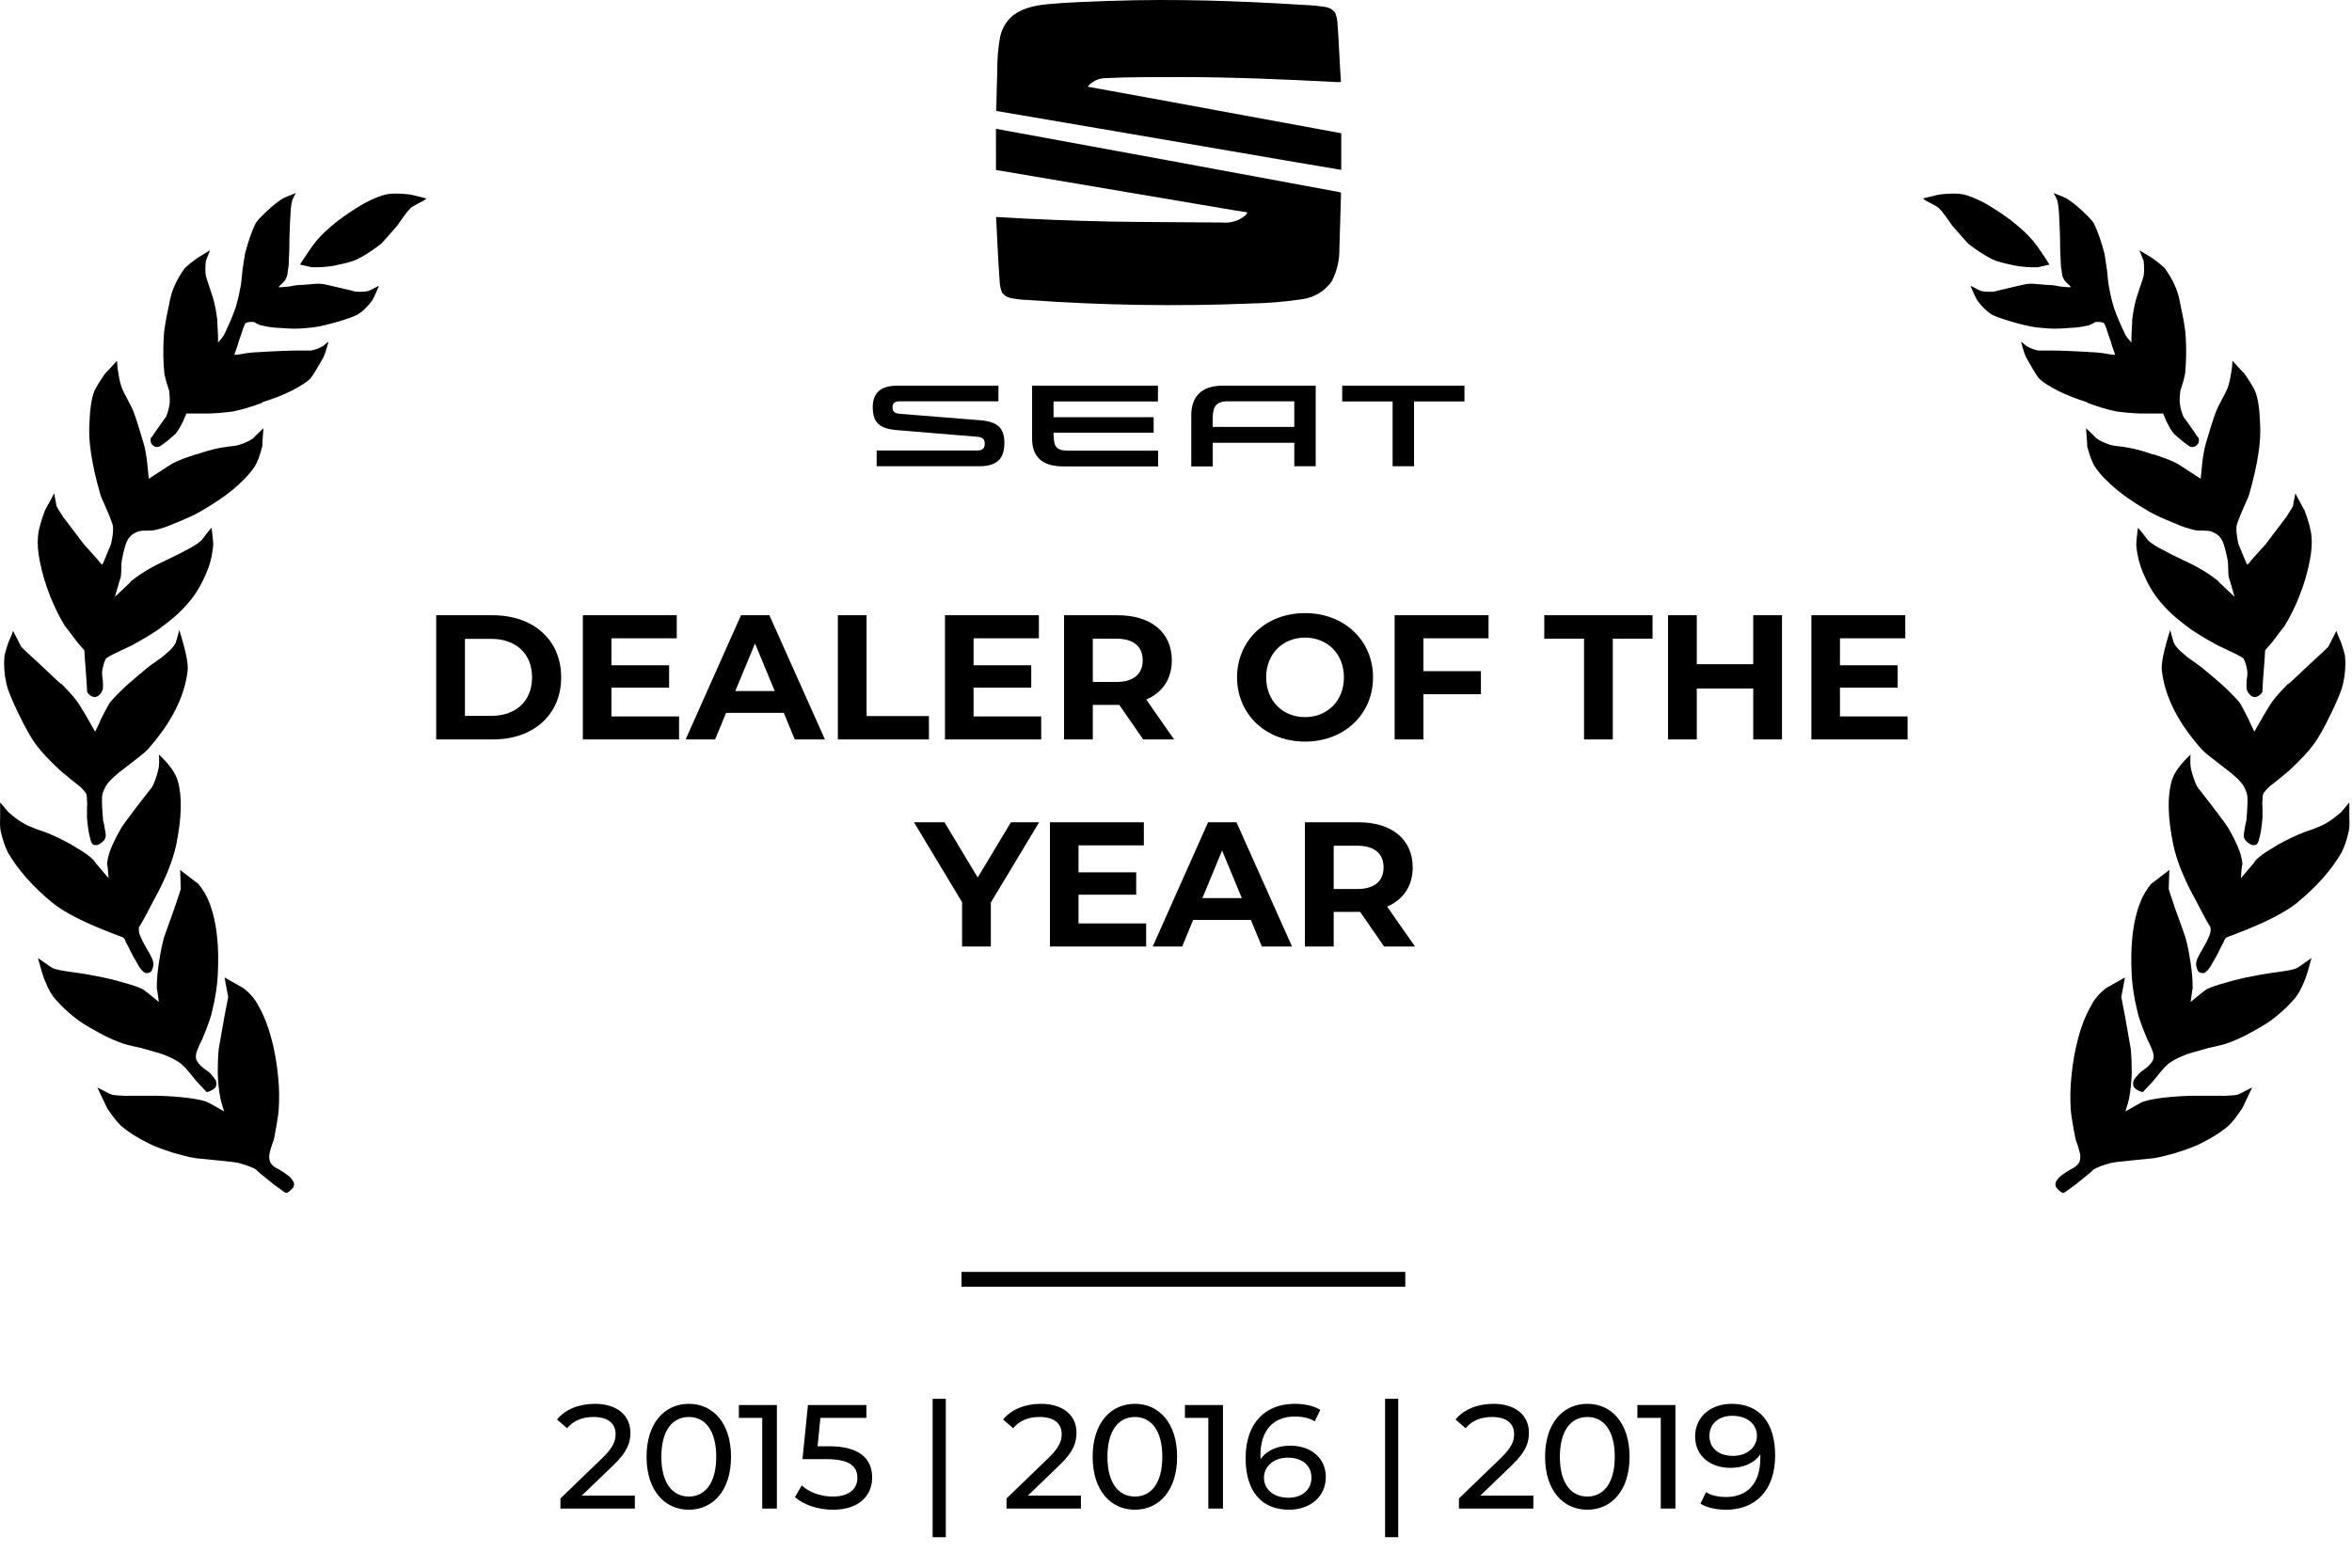 <svg width="159" height="106" viewBox="0 0 159 106" fill="none" xmlns="http://www.w3.org/2000/svg">
<path d="M29.488 50H33.304C36.052 50 37.936 48.344 37.936 45.8C37.936 43.256 36.052 41.6 33.304 41.6H29.488V50ZM31.432 48.404V43.196H33.208C34.876 43.196 35.968 44.192 35.968 45.8C35.968 47.408 34.876 48.404 33.208 48.404H31.432ZM41.334 48.44V46.496H45.234V44.984H41.334V43.16H45.75V41.6H39.402V50H45.906V48.44H41.334ZM53.729 50H55.769L52.013 41.6H50.093L46.349 50H48.341L49.085 48.2H52.985L53.729 50ZM49.709 46.724L51.041 43.508L52.373 46.724H49.709ZM56.641 50H62.797V48.416H58.584V41.6H56.641V50ZM65.815 48.44V46.496H69.715V44.984H65.815V43.16H70.231V41.6H63.883V50H70.387V48.44H65.815ZM79.374 50L77.49 47.3C78.582 46.832 79.218 45.908 79.218 44.648C79.218 42.764 77.814 41.6 75.57 41.6H71.933V50H73.877V47.66H75.57H75.665L77.285 50H79.374ZM77.249 44.648C77.249 45.56 76.65 46.112 75.462 46.112H73.877V43.184H75.462C76.65 43.184 77.249 43.724 77.249 44.648ZM88.224 50.144C90.864 50.144 92.82 48.308 92.82 45.8C92.82 43.292 90.864 41.456 88.224 41.456C85.572 41.456 83.628 43.304 83.628 45.8C83.628 48.296 85.572 50.144 88.224 50.144ZM88.224 48.488C86.724 48.488 85.596 47.396 85.596 45.8C85.596 44.204 86.724 43.112 88.224 43.112C89.724 43.112 90.852 44.204 90.852 45.8C90.852 47.396 89.724 48.488 88.224 48.488ZM100.629 43.16V41.6H94.281V50H96.225V46.94H100.113V45.38H96.225V43.16H100.629ZM107.084 50H109.028V43.184H111.716V41.6H104.396V43.184H107.084V50ZM118.522 41.6V44.912H114.706V41.6H112.762V50H114.706V46.556H118.522V50H120.466V41.6H118.522ZM124.385 48.44V46.496H128.285V44.984H124.385V43.16H128.801V41.6H122.453V50H128.957V48.44H124.385ZM70.247 55.6H68.339L66.095 59.332L63.851 55.6H61.787L65.039 61V64H66.983V61.024L70.247 55.6ZM72.91 62.44V60.496H76.81V58.984H72.91V57.16H77.326V55.6H70.978V64H77.482V62.44H72.91ZM85.305 64H87.345L83.589 55.6H81.669L77.925 64H79.917L80.661 62.2H84.561L85.305 64ZM81.285 60.724L82.617 57.508L83.949 60.724H81.285ZM95.657 64L93.773 61.3C94.865 60.832 95.501 59.908 95.501 58.648C95.501 56.764 94.097 55.6 91.853 55.6H88.217V64H90.161V61.66H91.853H91.949L93.569 64H95.657ZM93.533 58.648C93.533 59.56 92.933 60.112 91.745 60.112H90.161V57.184H91.745C92.933 57.184 93.533 57.724 93.533 58.648Z" fill="black"/>
<path d="M136.05 17.92C135.44 17.8 134.98 17.67 134.68 17.53C134.09 17.23 133.56 16.87 133.06 16.48C132.94 16.36 132.58 15.95 131.97 15.25C131.9 15.16 131.76 14.96 131.55 14.65C131.36 14.39 131.21 14.21 131.09 14.09C131 14 130.81 13.88 130.53 13.74C130.27 13.62 130.1 13.52 130 13.42C130.73 13.23 131.12 13.14 131.2 13.14C131.86 13.07 132.36 13.07 132.71 13.14C133.11 13.23 133.6 13.43 134.19 13.74C134.8 14.09 135.39 14.48 135.95 14.9C136.61 15.42 137.11 15.88 137.46 16.31C137.62 16.5 137.81 16.76 138.02 17.08C138.3 17.5 138.48 17.77 138.55 17.89C138.01 18.01 137.75 18.07 137.78 18.07C137.24 18.09 136.67 18.05 136.06 17.93L136.05 17.92ZM141.11 27.2C140.36 26.97 139.7 26.71 139.14 26.43C138.58 26.15 138.16 25.88 137.87 25.62C137.78 25.53 137.55 25.18 137.2 24.57C137.04 24.31 136.92 24.08 136.85 23.87C136.83 23.8 136.79 23.68 136.74 23.52C136.69 23.36 136.66 23.23 136.63 23.13C136.68 23.13 136.75 23.18 136.84 23.27C136.93 23.36 137.02 23.42 137.09 23.45C137.3 23.57 137.54 23.65 137.79 23.7H138.7C138.96 23.7 139.4 23.71 140.04 23.74C140.6 23.76 141.04 23.79 141.34 23.81C141.5 23.81 141.79 23.83 142.18 23.88C142.53 23.95 142.8 23.99 142.99 23.99C142.94 23.85 142.87 23.65 142.78 23.39C142.71 23.13 142.65 22.95 142.6 22.83C142.41 22.24 142.3 21.93 142.25 21.88C142.18 21.79 141.99 21.75 141.69 21.77C141.64 21.77 141.57 21.81 141.48 21.88C141.36 21.93 141.28 21.96 141.23 21.99C140.71 22.11 140.28 22.17 139.93 22.17C139.23 22.24 138.59 22.24 138.03 22.17C137.58 22.15 137.02 22.04 136.34 21.85C135.57 21.64 135.02 21.45 134.69 21.29C134.36 21.1 134.05 20.81 133.74 20.41C133.65 20.32 133.47 19.95 133.21 19.32C133.26 19.34 133.37 19.4 133.56 19.5C133.72 19.59 133.85 19.65 133.95 19.68C134.18 19.73 134.48 19.74 134.83 19.72C134.76 19.72 135.13 19.63 135.95 19.44C136.61 19.28 137 19.19 137.15 19.19C137.27 19.17 137.65 19.19 138.31 19.26C138.64 19.26 138.95 19.3 139.26 19.37C139.66 19.42 139.9 19.43 140 19.41C139.95 19.34 139.86 19.25 139.72 19.13C139.6 19.01 139.53 18.92 139.51 18.85C139.44 18.76 139.39 18.57 139.37 18.29C139.32 18.06 139.3 17.79 139.3 17.48C139.28 17.15 139.26 16.65 139.26 15.97C139.24 15.29 139.21 14.77 139.19 14.42C139.17 14.02 139.13 13.74 139.08 13.58C139.08 13.53 139 13.36 138.83 13.05C139.37 13.26 139.67 13.39 139.74 13.44C140.04 13.63 140.4 13.91 140.79 14.28C141.24 14.7 141.49 14.98 141.56 15.12C141.82 15.66 142.05 16.33 142.26 17.12C142.31 17.4 142.37 17.79 142.44 18.28C142.49 18.84 142.53 19.23 142.58 19.44C142.67 19.96 142.79 20.44 142.93 20.88C143.14 21.47 143.4 22.06 143.7 22.67C143.75 22.76 143.88 22.93 144.09 23.16V22.7C144.14 21.9 144.15 21.58 144.13 21.72C144.2 21.13 144.29 20.63 144.41 20.21C144.46 20.05 144.54 19.79 144.66 19.44C144.78 19.11 144.86 18.85 144.91 18.67C144.96 18.37 144.96 18.01 144.91 17.62C144.91 17.64 144.82 17.41 144.63 16.92C145.12 17.22 145.39 17.39 145.44 17.41C145.86 17.71 146.15 17.95 146.32 18.11C146.6 18.49 146.82 18.86 146.99 19.23C147.18 19.63 147.32 20.1 147.41 20.64C147.62 21.6 147.74 22.32 147.76 22.78C147.81 23.6 147.8 24.42 147.72 25.24C147.7 25.38 147.65 25.58 147.58 25.84C147.49 26.1 147.43 26.29 147.4 26.4C147.35 26.8 147.34 27.09 147.36 27.28C147.41 27.63 147.5 27.96 147.64 28.26C147.57 28.12 147.79 28.42 148.31 29.17C148.52 29.5 148.63 29.64 148.63 29.59C148.68 29.82 148.64 29.99 148.52 30.08C148.4 30.22 148.24 30.26 148.03 30.19L147.5 29.8C147.2 29.54 147.02 29.39 146.97 29.34C146.83 29.18 146.68 28.93 146.51 28.6C146.46 28.53 146.42 28.42 146.37 28.28C146.3 28.14 146.25 28.03 146.23 27.96H144.72C144.13 27.94 143.58 27.89 143.07 27.82C142.41 27.68 141.75 27.48 141.07 27.22L141.11 27.2ZM150.25 74.1C150.81 74.08 151.14 74.05 151.23 74.03C151.37 73.98 151.55 73.9 151.76 73.78L152.25 73.53C151.85 74.37 151.63 74.84 151.58 74.94C151.2 75.5 150.89 75.9 150.63 76.14C150.16 76.54 149.55 76.93 148.8 77.3C148.45 77.49 147.86 77.71 147.04 77.97C146.48 78.13 145.99 78.25 145.56 78.32C145.75 78.3 145.27 78.34 144.12 78.46C143.37 78.53 142.89 78.59 142.68 78.64C142.16 78.78 141.77 78.93 141.48 79.1C141.6 79.05 141.2 79.39 140.28 80.12L139.54 80.65C139.45 80.67 139.34 80.63 139.22 80.51C139.06 80.37 138.97 80.26 138.97 80.19C138.92 80.05 138.96 79.91 139.08 79.77C139.15 79.65 139.29 79.52 139.5 79.38C139.55 79.33 139.71 79.23 139.99 79.06C140.2 78.97 140.35 78.86 140.45 78.74C140.59 78.6 140.65 78.39 140.63 78.11C140.61 77.97 140.56 77.78 140.49 77.55L140.31 77.02C140.12 76.06 140.02 75.4 139.99 75.05C139.94 74.3 139.95 73.55 140.03 72.8C140.12 71.84 140.28 70.97 140.49 70.2C140.72 69.33 141.02 68.59 141.37 67.99C141.58 67.57 141.91 67.18 142.35 66.83C142.3 66.85 142.74 66.61 143.65 66.09C143.49 67 143.4 67.44 143.4 67.39L143.65 68.69C143.93 70.28 144.06 71.02 144.04 70.9C144.09 71.39 144.11 71.94 144.11 72.55C144.09 73.18 144.03 73.76 143.93 74.27C143.93 74.32 143.85 74.61 143.68 75.15C144.36 74.75 144.77 74.53 144.91 74.48C145.19 74.39 145.61 74.3 146.18 74.23C146.75 74.16 147.41 74.11 148.18 74.09H150.22L150.25 74.1ZM145.57 30.72C146.32 30.95 146.86 31.17 147.19 31.35C147.17 31.33 147.69 31.67 148.77 32.37C148.86 31.46 148.91 31.01 148.91 31.03C148.96 30.66 149.03 30.3 149.12 29.98C149.38 29.09 149.6 28.39 149.79 27.87C149.86 27.68 149.99 27.41 150.18 27.06C150.37 26.71 150.5 26.45 150.57 26.29C150.69 25.99 150.78 25.59 150.85 25.09C150.87 25.02 150.9 24.79 150.92 24.39C151.48 25.02 151.74 25.29 151.69 25.2C152.14 25.86 152.39 26.28 152.46 26.47C152.65 26.96 152.75 27.65 152.78 28.54C152.83 29.2 152.79 29.91 152.67 30.68C152.55 31.48 152.35 32.37 152.07 33.35C152.02 33.54 151.93 33.77 151.79 34.05C151.63 34.43 151.52 34.67 151.47 34.79C151.28 35.26 151.19 35.53 151.19 35.6C151.17 35.9 151.21 36.3 151.33 36.8C151.38 36.92 151.52 37.26 151.75 37.82C151.84 38.05 151.9 38.17 151.93 38.17C151.96 38.17 152.07 38.04 152.28 37.78C152.58 37.45 152.88 37.12 153.16 36.8C153.35 36.54 153.64 36.16 154.04 35.64C154.49 35.05 154.66 34.82 154.57 34.94C154.8 34.59 154.96 34.33 155.03 34.17C155.01 34.19 155.05 33.92 155.17 33.36C155.64 34.25 155.84 34.61 155.77 34.45C156.05 35.2 156.22 35.8 156.26 36.24C156.31 36.71 156.27 37.26 156.15 37.89C155.99 38.73 155.75 39.53 155.45 40.28C155.19 40.96 154.85 41.65 154.43 42.35C154.45 42.3 154.17 42.67 153.59 43.44C153.26 43.82 153.11 43.99 153.13 43.97C153.13 43.92 153.12 44.13 153.09 44.6C153.07 44.93 153.03 45.41 152.98 46.04C152.96 46.49 152.94 46.73 152.94 46.78C152.87 46.92 152.75 47.03 152.59 47.1C152.45 47.15 152.32 47.14 152.2 47.06C152.04 46.94 151.93 46.79 151.88 46.6C151.86 46.46 151.86 46.25 151.88 45.97C151.93 45.69 151.94 45.49 151.92 45.37C151.87 45.04 151.79 44.76 151.67 44.53C151.62 44.48 151.47 44.39 151.21 44.25C150.18 43.76 149.76 43.56 149.94 43.65C149.05 43.16 148.43 42.78 148.08 42.53C147.21 41.9 146.54 41.3 146.08 40.74C145.61 40.2 145.21 39.53 144.88 38.74C144.65 38.22 144.49 37.62 144.42 36.91C144.4 36.86 144.43 36.45 144.53 35.68C144.62 35.77 144.85 36.06 145.2 36.52C145.41 36.73 145.8 36.98 146.36 37.26C146.62 37.4 146.99 37.59 147.48 37.82C147.97 38.05 148.35 38.24 148.6 38.38C149.07 38.64 149.54 38.95 150.01 39.33C149.82 39.19 150.17 39.53 151.06 40.35C150.83 39.53 150.7 39.1 150.67 39.05C150.65 38.93 150.63 38.73 150.63 38.45C150.63 38.19 150.62 37.99 150.59 37.85C150.45 37.15 150.32 36.7 150.2 36.51C150.06 36.25 149.84 36.07 149.53 35.95C149.41 35.9 149.23 35.88 148.97 35.88C148.67 35.88 148.47 35.87 148.37 35.84C147.95 35.75 147.53 35.61 147.1 35.42C146.23 35.07 145.62 34.79 145.27 34.58C144.38 34.06 143.66 33.58 143.13 33.14C142.5 32.62 141.99 32.1 141.62 31.56C141.43 31.26 141.26 30.79 141.09 30.15C141.11 30.2 141.09 29.8 141.02 28.95C141.54 29.44 141.76 29.67 141.69 29.62C141.95 29.81 142.28 29.96 142.67 30.08C142.83 30.13 143.06 30.16 143.34 30.19C143.69 30.24 143.93 30.27 144.04 30.3C144.49 30.39 144.98 30.53 145.52 30.72H145.57ZM154.36 65.67C154.85 65.6 155.18 65.52 155.34 65.42C155.46 65.35 155.61 65.24 155.8 65.1C156.03 64.94 156.19 64.83 156.26 64.78C156.03 65.65 155.87 66.15 155.8 66.29C155.57 66.88 155.32 67.31 155.06 67.59C154.64 68.08 154.11 68.56 153.48 69.03C153.18 69.24 152.64 69.56 151.86 69.98C151.34 70.24 150.88 70.44 150.45 70.58C150.29 70.63 150.05 70.69 149.75 70.76C149.4 70.83 149.15 70.89 149.01 70.94C148.24 71.15 147.78 71.29 147.64 71.36C147.17 71.55 146.81 71.75 146.55 71.96C146.39 72.1 146.2 72.3 145.99 72.56C145.76 72.86 145.59 73.06 145.5 73.16C145.12 73.56 144.91 73.78 144.87 73.83C144.82 73.85 144.71 73.82 144.52 73.72C144.36 73.63 144.26 73.54 144.24 73.47C144.19 73.35 144.19 73.21 144.24 73.05C144.29 72.96 144.42 72.79 144.63 72.56C144.68 72.51 144.83 72.4 145.09 72.21C145.28 72.05 145.41 71.91 145.48 71.79C145.6 71.63 145.62 71.41 145.55 71.16C145.5 71.02 145.43 70.84 145.34 70.63C145.2 70.37 145.12 70.2 145.09 70.1C144.74 69.26 144.53 68.64 144.46 68.24C144.27 67.47 144.16 66.72 144.11 65.99C144.06 64.96 144.07 64.09 144.15 63.39C144.24 62.48 144.42 61.69 144.68 61.03C144.84 60.59 145.1 60.15 145.45 59.73C145.38 59.8 145.78 59.5 146.65 58.82L146.61 60.12C146.61 60.12 146.73 60.52 147.03 61.39C147.57 62.89 147.82 63.59 147.77 63.5C147.89 63.92 147.99 64.46 148.09 65.12C148.18 65.66 148.23 66.23 148.23 66.84C148.23 66.77 148.18 67.07 148.09 67.75C148.68 67.26 149.05 66.96 149.21 66.87C149.51 66.73 149.92 66.59 150.44 66.45C151.07 66.26 151.72 66.11 152.37 65.99C152.6 65.94 152.94 65.88 153.39 65.81C153.86 65.74 154.19 65.69 154.37 65.67H154.36ZM154.71 46.23C154.59 46.37 155.09 45.91 156.19 44.86C156.89 44.23 157.29 43.85 157.39 43.74L157.95 42.65C157.97 42.77 158.08 43.04 158.27 43.46C158.39 43.81 158.47 44.09 158.52 44.3C158.59 44.93 158.54 45.6 158.38 46.3C158.31 46.63 158.06 47.24 157.64 48.13C157.12 49.21 156.7 49.96 156.37 50.38C156.07 50.8 155.54 51.36 154.79 52.07C154.63 52.21 154.4 52.4 154.12 52.63C153.79 52.89 153.57 53.06 153.45 53.16C153.24 53.35 153.09 53.52 152.99 53.69C152.97 53.76 152.95 53.89 152.95 54.08C152.93 54.2 152.93 54.4 152.95 54.68V55.28C152.9 55.89 152.83 56.35 152.74 56.65C152.69 56.91 152.62 57.06 152.53 57.11C152.37 57.18 152.19 57.15 152 57C151.81 56.88 151.71 56.73 151.68 56.54C151.68 56.42 151.7 56.25 151.75 56.01C151.8 55.73 151.83 55.55 151.86 55.48C151.93 54.68 151.95 54.14 151.93 53.86C151.91 53.65 151.82 53.42 151.68 53.16C151.47 52.81 151.02 52.39 150.34 51.89C149.57 51.3 149.07 50.91 148.86 50.69C147.27 48.91 146.36 47.14 146.15 45.38C146.08 44.91 146.27 43.99 146.71 42.6C146.85 43.12 146.93 43.41 146.96 43.48C147.1 43.74 147.32 43.98 147.63 44.22C147.77 44.36 147.98 44.52 148.26 44.71C148.56 44.92 148.78 45.07 148.89 45.17C149.29 45.5 149.76 45.9 150.3 46.37C150.89 46.93 151.26 47.32 151.42 47.53C151.47 47.6 151.67 47.98 152.02 48.65C152.04 48.72 152.1 48.86 152.2 49.07C152.29 49.26 152.36 49.4 152.41 49.49C152.27 49.7 152.47 49.34 153.01 48.4C153.34 47.84 153.57 47.47 153.71 47.31C153.9 47.05 154.23 46.69 154.69 46.22L154.71 46.23ZM158.82 54.28V55.26C158.84 55.68 158.83 56 158.78 56.21C158.66 56.75 158.5 57.23 158.29 57.65C157.61 58.82 156.61 59.95 155.3 61.03C154.5 61.69 153.1 62.4 151.08 63.17C150.68 63.31 150.48 63.39 150.48 63.42C150.43 63.44 150.37 63.55 150.3 63.74C150.23 63.86 150.12 64.07 149.98 64.37C149.84 64.65 149.72 64.86 149.63 65C149.42 65.4 149.25 65.63 149.14 65.7C149.02 65.82 148.87 65.83 148.68 65.74C148.59 65.69 148.52 65.55 148.47 65.32C148.45 65.16 148.47 64.99 148.54 64.83C148.61 64.67 148.75 64.41 148.96 64.06C149.15 63.73 149.28 63.47 149.35 63.29C149.44 63.08 149.47 62.86 149.42 62.62C149.47 62.81 149.15 62.25 148.47 60.93C147.67 59.5 147.16 58.24 146.92 57.13C146.54 55.28 146.51 53.84 146.81 52.81C146.95 52.29 147.37 51.7 148.08 51.02C148.06 51.49 148.07 51.82 148.12 52C148.24 52.52 148.39 52.94 148.58 53.27C148.56 53.22 148.9 53.66 149.6 54.57C150.19 55.34 150.54 55.82 150.65 56.01C150.95 56.53 151.2 57.03 151.39 57.52C151.51 57.87 151.58 58.2 151.6 58.5C151.58 58.34 151.54 58.63 151.49 59.38C152.22 58.54 152.54 58.14 152.47 58.18C152.75 57.9 153.14 57.62 153.63 57.34C154.05 57.06 154.66 56.74 155.46 56.39C155.62 56.32 155.92 56.21 156.34 56.07C156.72 55.93 157.01 55.8 157.22 55.68C157.45 55.56 157.81 55.31 158.27 54.91C158.29 54.89 158.47 54.68 158.8 54.28H158.82Z" fill="black"/>
<path d="M22.78 17.92C23.39 17.8 23.85 17.67 24.15 17.53C24.74 17.23 25.27 16.87 25.77 16.48C25.89 16.36 26.25 15.95 26.86 15.25C26.93 15.16 27.07 14.96 27.28 14.65C27.47 14.39 27.62 14.21 27.74 14.09C27.83 14 28.02 13.88 28.3 13.74C28.56 13.62 28.73 13.52 28.83 13.42C28.1 13.23 27.71 13.14 27.63 13.14C26.97 13.07 26.47 13.07 26.12 13.14C25.72 13.23 25.23 13.43 24.64 13.74C24.03 14.09 23.44 14.48 22.88 14.9C22.22 15.42 21.72 15.88 21.37 16.31C21.21 16.5 21.02 16.76 20.81 17.08C20.53 17.5 20.35 17.77 20.28 17.89C20.82 18.01 21.08 18.07 21.05 18.07C21.59 18.09 22.16 18.05 22.77 17.93L22.78 17.92ZM17.72 27.2C18.47 26.97 19.13 26.71 19.69 26.43C20.25 26.15 20.67 25.88 20.96 25.62C21.05 25.53 21.28 25.18 21.63 24.57C21.79 24.31 21.91 24.08 21.98 23.87C22 23.8 22.04 23.68 22.09 23.52C22.14 23.36 22.17 23.23 22.2 23.13C22.15 23.13 22.08 23.18 21.99 23.27C21.9 23.36 21.81 23.42 21.74 23.45C21.53 23.57 21.29 23.65 21.04 23.7H20.13C19.87 23.7 19.43 23.71 18.79 23.74C18.23 23.76 17.79 23.79 17.49 23.81C17.33 23.81 17.04 23.83 16.65 23.88C16.3 23.95 16.03 23.99 15.84 23.99C15.89 23.85 15.96 23.65 16.05 23.39C16.12 23.13 16.18 22.95 16.23 22.83C16.42 22.24 16.53 21.93 16.58 21.88C16.65 21.79 16.84 21.75 17.14 21.77C17.19 21.77 17.26 21.81 17.35 21.88C17.47 21.93 17.55 21.96 17.6 21.99C18.12 22.11 18.55 22.17 18.9 22.17C19.6 22.24 20.24 22.24 20.8 22.17C21.25 22.15 21.81 22.04 22.49 21.85C23.26 21.64 23.81 21.45 24.14 21.29C24.47 21.1 24.78 20.81 25.09 20.41C25.18 20.32 25.36 19.95 25.62 19.32C25.57 19.34 25.46 19.4 25.27 19.5C25.11 19.59 24.98 19.65 24.88 19.68C24.65 19.73 24.35 19.74 24 19.72C24.07 19.72 23.7 19.63 22.88 19.44C22.22 19.28 21.83 19.19 21.68 19.19C21.56 19.17 21.18 19.19 20.52 19.26C20.19 19.26 19.88 19.3 19.57 19.37C19.17 19.42 18.93 19.43 18.83 19.41C18.88 19.34 18.97 19.25 19.11 19.13C19.23 19.01 19.3 18.92 19.32 18.85C19.39 18.76 19.44 18.57 19.46 18.29C19.51 18.06 19.53 17.79 19.53 17.48C19.55 17.15 19.57 16.65 19.57 15.97C19.59 15.29 19.62 14.77 19.64 14.42C19.66 14.02 19.7 13.74 19.75 13.58C19.75 13.53 19.83 13.36 20 13.05C19.46 13.26 19.16 13.39 19.09 13.44C18.79 13.63 18.43 13.91 18.04 14.28C17.59 14.7 17.34 14.98 17.27 15.12C17.01 15.66 16.78 16.33 16.57 17.12C16.52 17.4 16.46 17.79 16.39 18.28C16.34 18.84 16.3 19.23 16.25 19.44C16.16 19.96 16.04 20.44 15.9 20.88C15.69 21.47 15.43 22.06 15.13 22.67C15.08 22.76 14.95 22.93 14.74 23.16V22.7C14.69 21.9 14.68 21.58 14.7 21.72C14.63 21.13 14.54 20.63 14.42 20.21C14.37 20.05 14.29 19.79 14.17 19.44C14.05 19.11 13.97 18.85 13.92 18.67C13.87 18.37 13.87 18.01 13.92 17.62C13.92 17.64 14.01 17.41 14.2 16.92C13.71 17.22 13.44 17.39 13.39 17.41C12.97 17.71 12.68 17.95 12.51 18.11C12.23 18.49 12.01 18.86 11.84 19.23C11.65 19.63 11.51 20.1 11.42 20.64C11.21 21.6 11.09 22.32 11.07 22.78C11.02 23.6 11.03 24.42 11.11 25.24C11.13 25.38 11.18 25.58 11.25 25.84C11.34 26.1 11.4 26.29 11.43 26.4C11.48 26.8 11.49 27.09 11.47 27.28C11.42 27.63 11.33 27.96 11.19 28.26C11.26 28.12 11.04 28.42 10.52 29.17C10.31 29.5 10.2 29.64 10.2 29.59C10.15 29.82 10.19 29.99 10.31 30.08C10.43 30.22 10.59 30.26 10.8 30.19L11.33 29.8C11.63 29.54 11.81 29.39 11.86 29.34C12 29.18 12.15 28.93 12.32 28.6C12.37 28.53 12.41 28.42 12.46 28.28C12.53 28.14 12.58 28.03 12.6 27.96H14.11C14.7 27.94 15.25 27.89 15.76 27.82C16.42 27.68 17.08 27.48 17.76 27.22L17.72 27.2ZM8.58 74.1C8.02 74.08 7.69 74.05 7.6 74.03C7.46 73.98 7.28 73.9 7.07 73.78L6.58 73.53C6.98 74.37 7.2 74.84 7.25 74.94C7.63 75.5 7.94 75.9 8.2 76.14C8.67 76.54 9.28 76.93 10.03 77.3C10.38 77.49 10.97 77.71 11.79 77.97C12.35 78.13 12.84 78.25 13.27 78.32C13.08 78.3 13.56 78.34 14.71 78.46C15.46 78.53 15.94 78.59 16.15 78.64C16.67 78.78 17.06 78.93 17.35 79.1C17.23 79.05 17.63 79.39 18.55 80.12L19.29 80.65C19.38 80.67 19.49 80.63 19.61 80.51C19.77 80.37 19.86 80.26 19.86 80.19C19.91 80.05 19.87 79.91 19.75 79.77C19.68 79.65 19.54 79.52 19.33 79.38C19.28 79.33 19.12 79.23 18.84 79.06C18.63 78.97 18.48 78.86 18.38 78.74C18.24 78.6 18.18 78.39 18.2 78.11C18.22 77.97 18.27 77.78 18.34 77.55L18.52 77.02C18.71 76.06 18.81 75.4 18.84 75.05C18.89 74.3 18.88 73.55 18.8 72.8C18.71 71.84 18.55 70.97 18.34 70.2C18.11 69.33 17.81 68.59 17.46 67.99C17.25 67.57 16.92 67.18 16.48 66.83C16.53 66.85 16.09 66.61 15.18 66.09C15.34 67 15.43 67.44 15.43 67.39L15.18 68.69C14.9 70.28 14.77 71.02 14.79 70.9C14.74 71.39 14.72 71.94 14.72 72.55C14.74 73.18 14.8 73.76 14.9 74.27C14.9 74.32 14.98 74.61 15.15 75.15C14.47 74.75 14.06 74.53 13.92 74.48C13.64 74.39 13.22 74.3 12.65 74.23C12.08 74.16 11.42 74.11 10.65 74.09H8.61L8.58 74.1ZM13.26 30.72C12.51 30.95 11.97 31.17 11.64 31.35C11.66 31.33 11.14 31.67 10.06 32.37C9.97 31.46 9.92 31.01 9.92 31.03C9.87 30.66 9.8 30.3 9.71 29.98C9.45 29.09 9.23 28.39 9.04 27.87C8.97 27.68 8.84 27.41 8.65 27.06C8.46 26.71 8.33 26.45 8.26 26.29C8.14 25.99 8.05 25.59 7.98 25.09C7.96 25.02 7.93 24.79 7.91 24.39C7.35 25.02 7.09 25.29 7.14 25.2C6.69 25.86 6.44 26.28 6.37 26.47C6.18 26.96 6.08 27.65 6.05 28.54C6 29.2 6.04 29.91 6.16 30.68C6.28 31.48 6.48 32.37 6.76 33.35C6.81 33.54 6.9 33.77 7.04 34.05C7.2 34.43 7.31 34.67 7.36 34.79C7.55 35.26 7.64 35.53 7.64 35.6C7.66 35.9 7.62 36.3 7.5 36.8C7.45 36.92 7.31 37.26 7.08 37.82C6.99 38.05 6.93 38.17 6.9 38.17C6.87 38.17 6.76 38.04 6.55 37.78C6.25 37.45 5.95 37.12 5.67 36.8C5.48 36.54 5.19 36.16 4.79 35.64C4.34 35.05 4.17 34.82 4.26 34.94C4.03 34.59 3.87 34.33 3.8 34.17C3.82 34.19 3.78 33.92 3.66 33.36C3.19 34.25 2.99 34.61 3.06 34.45C2.78 35.2 2.61 35.8 2.57 36.24C2.52 36.71 2.56 37.26 2.68 37.89C2.84 38.73 3.08 39.53 3.38 40.28C3.64 40.96 3.98 41.65 4.4 42.35C4.38 42.3 4.66 42.67 5.24 43.44C5.57 43.82 5.72 43.99 5.7 43.97C5.7 43.92 5.71 44.13 5.74 44.6C5.76 44.93 5.8 45.41 5.85 46.04C5.87 46.49 5.89 46.73 5.89 46.78C5.96 46.92 6.08 47.03 6.24 47.1C6.38 47.15 6.51 47.14 6.63 47.06C6.79 46.94 6.9 46.79 6.95 46.6C6.97 46.46 6.97 46.25 6.95 45.97C6.9 45.69 6.89 45.49 6.91 45.37C6.96 45.04 7.04 44.76 7.16 44.53C7.21 44.48 7.36 44.39 7.62 44.25C8.65 43.76 9.07 43.56 8.89 43.65C9.78 43.16 10.4 42.78 10.75 42.53C11.62 41.9 12.29 41.3 12.75 40.74C13.22 40.2 13.62 39.53 13.95 38.74C14.18 38.22 14.34 37.62 14.41 36.91C14.43 36.86 14.4 36.45 14.3 35.68C14.21 35.77 13.98 36.06 13.63 36.52C13.42 36.73 13.03 36.98 12.47 37.26C12.21 37.4 11.84 37.59 11.35 37.82C10.86 38.05 10.48 38.24 10.23 38.38C9.76 38.64 9.29 38.95 8.82 39.33C9.01 39.19 8.66 39.53 7.77 40.35C8 39.53 8.13 39.1 8.16 39.05C8.18 38.93 8.2 38.73 8.2 38.45C8.2 38.19 8.21 37.99 8.24 37.85C8.38 37.15 8.51 36.7 8.63 36.51C8.77 36.25 8.99 36.07 9.3 35.95C9.42 35.9 9.6 35.88 9.86 35.88C10.16 35.88 10.36 35.87 10.46 35.84C10.88 35.75 11.3 35.61 11.73 35.42C12.6 35.07 13.21 34.79 13.56 34.58C14.45 34.06 15.17 33.58 15.7 33.14C16.33 32.62 16.84 32.1 17.21 31.56C17.4 31.26 17.57 30.79 17.74 30.15C17.72 30.2 17.74 29.8 17.81 28.95C17.29 29.44 17.07 29.67 17.14 29.62C16.88 29.81 16.55 29.96 16.16 30.08C16 30.13 15.77 30.16 15.49 30.19C15.14 30.24 14.9 30.27 14.79 30.3C14.34 30.39 13.85 30.53 13.31 30.72H13.26ZM4.47 65.67C3.98 65.6 3.65 65.52 3.49 65.42C3.37 65.35 3.22 65.24 3.03 65.1C2.8 64.94 2.64 64.83 2.57 64.78C2.8 65.65 2.96 66.15 3.03 66.29C3.26 66.88 3.51 67.31 3.77 67.59C4.19 68.08 4.72 68.56 5.35 69.03C5.65 69.24 6.19 69.56 6.97 69.98C7.49 70.24 7.95 70.44 8.38 70.58C8.54 70.63 8.78 70.69 9.08 70.76C9.43 70.83 9.68 70.89 9.82 70.94C10.59 71.15 11.05 71.29 11.19 71.36C11.66 71.55 12.02 71.75 12.28 71.96C12.44 72.1 12.63 72.3 12.84 72.56C13.07 72.86 13.24 73.06 13.33 73.16C13.71 73.56 13.92 73.78 13.96 73.83C14.01 73.85 14.12 73.82 14.31 73.72C14.47 73.63 14.57 73.54 14.59 73.47C14.64 73.35 14.64 73.21 14.59 73.05C14.54 72.96 14.41 72.79 14.2 72.56C14.15 72.51 14 72.4 13.74 72.21C13.55 72.05 13.42 71.91 13.35 71.79C13.23 71.63 13.21 71.41 13.28 71.16C13.33 71.02 13.4 70.84 13.49 70.63C13.63 70.37 13.71 70.2 13.74 70.1C14.09 69.26 14.3 68.64 14.37 68.24C14.56 67.47 14.67 66.72 14.72 65.99C14.77 64.96 14.76 64.09 14.68 63.39C14.59 62.48 14.41 61.69 14.15 61.03C13.99 60.59 13.73 60.15 13.38 59.73C13.45 59.8 13.05 59.5 12.18 58.82L12.22 60.12C12.22 60.12 12.1 60.52 11.8 61.39C11.26 62.89 11.01 63.59 11.06 63.5C10.94 63.92 10.84 64.46 10.74 65.12C10.65 65.66 10.6 66.23 10.6 66.84C10.6 66.77 10.65 67.07 10.74 67.75C10.15 67.26 9.78 66.96 9.62 66.87C9.32 66.73 8.91 66.59 8.39 66.45C7.76 66.26 7.11 66.11 6.46 65.99C6.23 65.94 5.89 65.88 5.44 65.81C4.97 65.74 4.64 65.69 4.46 65.67H4.47ZM4.12 46.23C4.24 46.37 3.74 45.91 2.64 44.86C1.94 44.23 1.54 43.85 1.44 43.74L0.88 42.65C0.86 42.77 0.75 43.04 0.56 43.46C0.44 43.81 0.36 44.09 0.31 44.3C0.24 44.93 0.29 45.6 0.45 46.3C0.52 46.63 0.77 47.24 1.19 48.13C1.71 49.21 2.13 49.96 2.46 50.38C2.76 50.8 3.29 51.36 4.04 52.07C4.2 52.21 4.43 52.4 4.71 52.63C5.04 52.89 5.26 53.06 5.38 53.16C5.59 53.35 5.74 53.52 5.84 53.69C5.86 53.76 5.88 53.89 5.88 54.08C5.9 54.2 5.9 54.4 5.88 54.68V55.28C5.93 55.89 6 56.35 6.09 56.65C6.14 56.91 6.21 57.06 6.3 57.11C6.46 57.18 6.64 57.15 6.83 57C7.02 56.88 7.12 56.73 7.15 56.54C7.15 56.42 7.13 56.25 7.08 56.01C7.03 55.73 7 55.55 6.97 55.48C6.9 54.68 6.88 54.14 6.9 53.86C6.92 53.65 7.01 53.42 7.15 53.16C7.36 52.81 7.81 52.39 8.49 51.89C9.26 51.3 9.76 50.91 9.97 50.69C11.56 48.91 12.47 47.14 12.68 45.38C12.75 44.91 12.56 43.99 12.12 42.6C11.98 43.12 11.9 43.41 11.87 43.48C11.73 43.74 11.51 43.98 11.2 44.22C11.06 44.36 10.85 44.52 10.57 44.71C10.27 44.92 10.05 45.07 9.94 45.17C9.54 45.5 9.07 45.9 8.53 46.37C7.94 46.93 7.57 47.32 7.41 47.53C7.36 47.6 7.16 47.98 6.81 48.65C6.79 48.72 6.73 48.86 6.63 49.07C6.54 49.26 6.47 49.4 6.42 49.49C6.56 49.7 6.36 49.34 5.82 48.4C5.49 47.84 5.26 47.47 5.12 47.31C4.93 47.05 4.6 46.69 4.14 46.22L4.12 46.23ZM0.01 54.28V55.26C-0.01 55.68 -0 56 0.05 56.21C0.17 56.75 0.33 57.23 0.54 57.65C1.22 58.82 2.22 59.95 3.53 61.03C4.33 61.69 5.73 62.4 7.75 63.17C8.15 63.31 8.35 63.39 8.35 63.42C8.4 63.44 8.46 63.55 8.53 63.74C8.6 63.86 8.71 64.07 8.85 64.37C8.99 64.65 9.11 64.86 9.2 65C9.41 65.4 9.58 65.63 9.69 65.7C9.81 65.82 9.96 65.83 10.15 65.74C10.24 65.69 10.31 65.55 10.36 65.32C10.38 65.16 10.36 64.99 10.29 64.83C10.22 64.67 10.08 64.41 9.87 64.06C9.68 63.73 9.55 63.47 9.48 63.29C9.39 63.08 9.36 62.86 9.41 62.62C9.36 62.81 9.68 62.25 10.36 60.93C11.16 59.5 11.67 58.24 11.91 57.13C12.29 55.28 12.32 53.84 12.02 52.81C11.88 52.29 11.46 51.7 10.75 51.02C10.77 51.49 10.76 51.82 10.71 52C10.59 52.52 10.44 52.94 10.25 53.27C10.27 53.22 9.93 53.66 9.23 54.57C8.64 55.34 8.29 55.82 8.18 56.01C7.88 56.53 7.63 57.03 7.44 57.52C7.32 57.87 7.25 58.2 7.23 58.5C7.25 58.34 7.29 58.63 7.34 59.38C6.61 58.54 6.29 58.14 6.36 58.18C6.08 57.9 5.69 57.62 5.2 57.34C4.78 57.06 4.17 56.74 3.37 56.39C3.21 56.32 2.91 56.21 2.49 56.07C2.11 55.93 1.82 55.8 1.61 55.68C1.38 55.56 1.02 55.31 0.56 54.91C0.54 54.89 0.36 54.68 0.03 54.28H0.01Z" fill="black"/>
<path d="M75.053 0.061C79.442 -0.093 83.836 0.061 88.217 0.338C88.679 0.354 89.139 0.399 89.596 0.471C89.854 0.508 90.089 0.641 90.251 0.844C90.355 1.094 90.412 1.361 90.419 1.632C90.523 2.935 90.554 4.244 90.652 5.545C90.462 5.556 90.271 5.552 90.081 5.533C86.704 5.36 83.32 5.216 79.935 5.211C78.182 5.216 76.427 5.2 74.676 5.283C74.454 5.295 74.237 5.353 74.039 5.452C73.841 5.552 73.666 5.691 73.526 5.862C74.851 6.097 76.173 6.347 77.498 6.584C81.888 7.399 86.281 8.196 90.671 9.009C90.668 9.835 90.671 10.66 90.671 11.486C88.203 11.081 85.738 10.644 83.271 10.225C77.964 9.318 72.658 8.399 67.349 7.501C67.359 6.584 67.396 5.669 67.418 4.752C67.411 4.023 67.471 3.295 67.596 2.577C67.687 2.062 67.932 1.586 68.298 1.21C68.966 0.558 69.923 0.377 70.816 0.283C72.224 0.153 73.638 0.111 75.049 0.059L75.053 0.061ZM67.325 8.708C74.93 10.099 82.532 11.501 90.134 12.913C90.304 12.937 90.472 12.971 90.638 13.016L90.656 13.06C90.615 14.296 90.591 15.534 90.546 16.77C90.564 17.545 90.39 18.312 90.04 19.004C89.811 19.335 89.515 19.615 89.171 19.826C88.827 20.037 88.443 20.174 88.042 20.23C86.883 20.403 85.714 20.501 84.543 20.522C79.515 20.726 74.479 20.646 69.46 20.281C69.057 20.274 68.655 20.225 68.262 20.136C68.051 20.085 67.865 19.96 67.739 19.786C67.639 19.536 67.585 19.271 67.578 19.002C67.471 17.559 67.414 16.114 67.338 14.67C69.927 14.833 72.522 14.925 75.113 14.982C77.618 15.022 80.122 15.021 82.627 15.046C83.18 15.1 83.731 14.936 84.162 14.589C84.222 14.521 84.319 14.458 84.309 14.356C83.18 14.188 82.058 13.979 80.932 13.796C76.398 13.027 71.864 12.26 67.331 11.493C67.325 10.565 67.331 9.637 67.328 8.709L67.325 8.708Z" fill="black"/>
<path d="M87.496 27.146V28.865H81.98V28.381C81.98 27.63 82.102 27.134 82.99 27.134H87.495L87.496 27.146ZM82.651 26.079C81.203 26.079 80.533 26.841 80.533 28.076V31.538H81.982V29.94H87.498V31.526H88.945V26.079H82.651ZM90.736 26.079V27.144H94.143V31.526H95.592V27.144H99V26.079H90.736ZM71.235 29.432C71.235 30.194 71.393 30.473 72.245 30.473H78.293V31.538H71.902C70.454 31.538 69.772 30.885 69.772 29.662V26.079H78.281V27.144H71.221V28.209H77.989V29.256H71.221V29.438L71.235 29.432ZM60.861 27.982C60.411 27.945 60.338 27.788 60.338 27.521C60.338 27.279 60.472 27.134 60.814 27.134H67.496V26.079H60.644C59.67 26.079 59 26.456 59 27.532C59 28.607 59.499 28.985 60.617 29.081L66.034 29.529C66.448 29.565 66.57 29.698 66.57 30.001C66.57 30.279 66.448 30.461 66.071 30.461H59.264V31.526H66.181C67.374 31.526 67.897 31.054 67.897 29.94C67.897 28.923 67.422 28.512 66.266 28.415L60.861 27.982Z" fill="black"/>
<rect x="65" y="86" width="30" height="1" fill="black"/>
<path d="M39.326 101.13L41.466 99.07C42.416 98.16 42.616 97.55 42.616 96.87C42.616 95.67 41.676 94.92 40.216 94.92C39.126 94.92 38.196 95.31 37.656 95.98L38.336 96.57C38.766 96.05 39.376 95.81 40.126 95.81C41.106 95.81 41.616 96.25 41.616 96.97C41.616 97.41 41.476 97.85 40.736 98.57L37.886 101.32V102H42.916V101.13H39.326ZM46.569 102.08C48.199 102.08 49.419 100.78 49.419 98.5C49.419 96.22 48.199 94.92 46.569 94.92C44.928 94.92 43.709 96.22 43.709 98.5C43.709 100.78 44.928 102.08 46.569 102.08ZM46.569 101.19C45.468 101.19 44.709 100.29 44.709 98.5C44.709 96.71 45.468 95.81 46.569 95.81C47.658 95.81 48.419 96.71 48.419 98.5C48.419 100.29 47.658 101.19 46.569 101.19ZM49.949 95V95.87H51.529V102H52.519V95H49.949ZM56.05 97.79H55.27L55.46 95.87H58.57V95H54.62L54.25 98.66H55.84C57.46 98.66 57.96 99.15 57.96 99.94C57.96 100.7 57.36 101.19 56.3 101.19C55.45 101.19 54.67 100.88 54.2 100.44L53.74 101.23C54.34 101.76 55.32 102.08 56.31 102.08C58.1 102.08 58.96 101.11 58.96 99.9C58.96 98.66 58.14 97.79 56.05 97.79ZM63.048 103.94H63.938V94.58H63.048V103.94ZM69.482 101.13L71.622 99.07C72.572 98.16 72.772 97.55 72.772 96.87C72.772 95.67 71.832 94.92 70.372 94.92C69.282 94.92 68.352 95.31 67.812 95.98L68.492 96.57C68.922 96.05 69.532 95.81 70.282 95.81C71.262 95.81 71.772 96.25 71.772 96.97C71.772 97.41 71.632 97.85 70.892 98.57L68.042 101.32V102H73.072V101.13H69.482ZM76.725 102.08C78.355 102.08 79.575 100.78 79.575 98.5C79.575 96.22 78.355 94.92 76.725 94.92C75.085 94.92 73.865 96.22 73.865 98.5C73.865 100.78 75.085 102.08 76.725 102.08ZM76.725 101.19C75.625 101.19 74.865 100.29 74.865 98.5C74.865 96.71 75.625 95.81 76.725 95.81C77.815 95.81 78.575 96.71 78.575 98.5C78.575 100.29 77.815 101.19 76.725 101.19ZM80.105 95V95.87H81.685V102H82.675V95H80.105ZM87.227 97.75C86.357 97.75 85.617 98.07 85.217 98.67C85.207 98.58 85.207 98.5 85.207 98.42C85.207 96.67 86.117 95.78 87.537 95.78C88.037 95.78 88.517 95.87 88.877 96.11L89.257 95.33C88.807 95.05 88.177 94.92 87.517 94.92C85.557 94.92 84.207 96.2 84.207 98.59C84.207 100.82 85.267 102.08 87.147 102.08C88.537 102.08 89.627 101.22 89.627 99.87C89.627 98.58 88.617 97.75 87.227 97.75ZM87.107 101.27C86.027 101.27 85.447 100.64 85.447 99.92C85.447 99.15 86.107 98.56 87.057 98.56C88.037 98.56 88.657 99.09 88.657 99.91C88.657 100.74 88.017 101.27 87.107 101.27ZM93.634 103.94H94.524V94.58H93.634V103.94ZM100.068 101.13L102.208 99.07C103.158 98.16 103.358 97.55 103.358 96.87C103.358 95.67 102.418 94.92 100.958 94.92C99.868 94.92 98.938 95.31 98.398 95.98L99.078 96.57C99.508 96.05 100.118 95.81 100.868 95.81C101.848 95.81 102.358 96.25 102.358 96.97C102.358 97.41 102.218 97.85 101.478 98.57L98.628 101.32V102H103.658V101.13H100.068ZM107.311 102.08C108.941 102.08 110.161 100.78 110.161 98.5C110.161 96.22 108.941 94.92 107.311 94.92C105.671 94.92 104.451 96.22 104.451 98.5C104.451 100.78 105.671 102.08 107.311 102.08ZM107.311 101.19C106.211 101.19 105.451 100.29 105.451 98.5C105.451 96.71 106.211 95.81 107.311 95.81C108.401 95.81 109.161 96.71 109.161 98.5C109.161 100.29 108.401 101.19 107.311 101.19ZM110.691 95V95.87H112.271V102H113.261V95H110.691ZM117.063 94.92C115.673 94.92 114.593 95.78 114.593 97.13C114.593 98.42 115.593 99.25 116.983 99.25C117.853 99.25 118.593 98.94 119.003 98.33V98.58C119.003 100.33 118.103 101.22 116.683 101.22C116.173 101.22 115.703 101.13 115.333 100.89L114.953 101.67C115.403 101.95 116.033 102.08 116.693 102.08C118.653 102.08 120.003 100.8 120.003 98.41C120.003 96.18 118.943 94.92 117.063 94.92ZM117.153 98.44C116.173 98.44 115.562 97.91 115.562 97.09C115.562 96.26 116.193 95.73 117.103 95.73C118.193 95.73 118.773 96.36 118.773 97.08C118.773 97.85 118.113 98.44 117.153 98.44Z" fill="black"/>
</svg>
